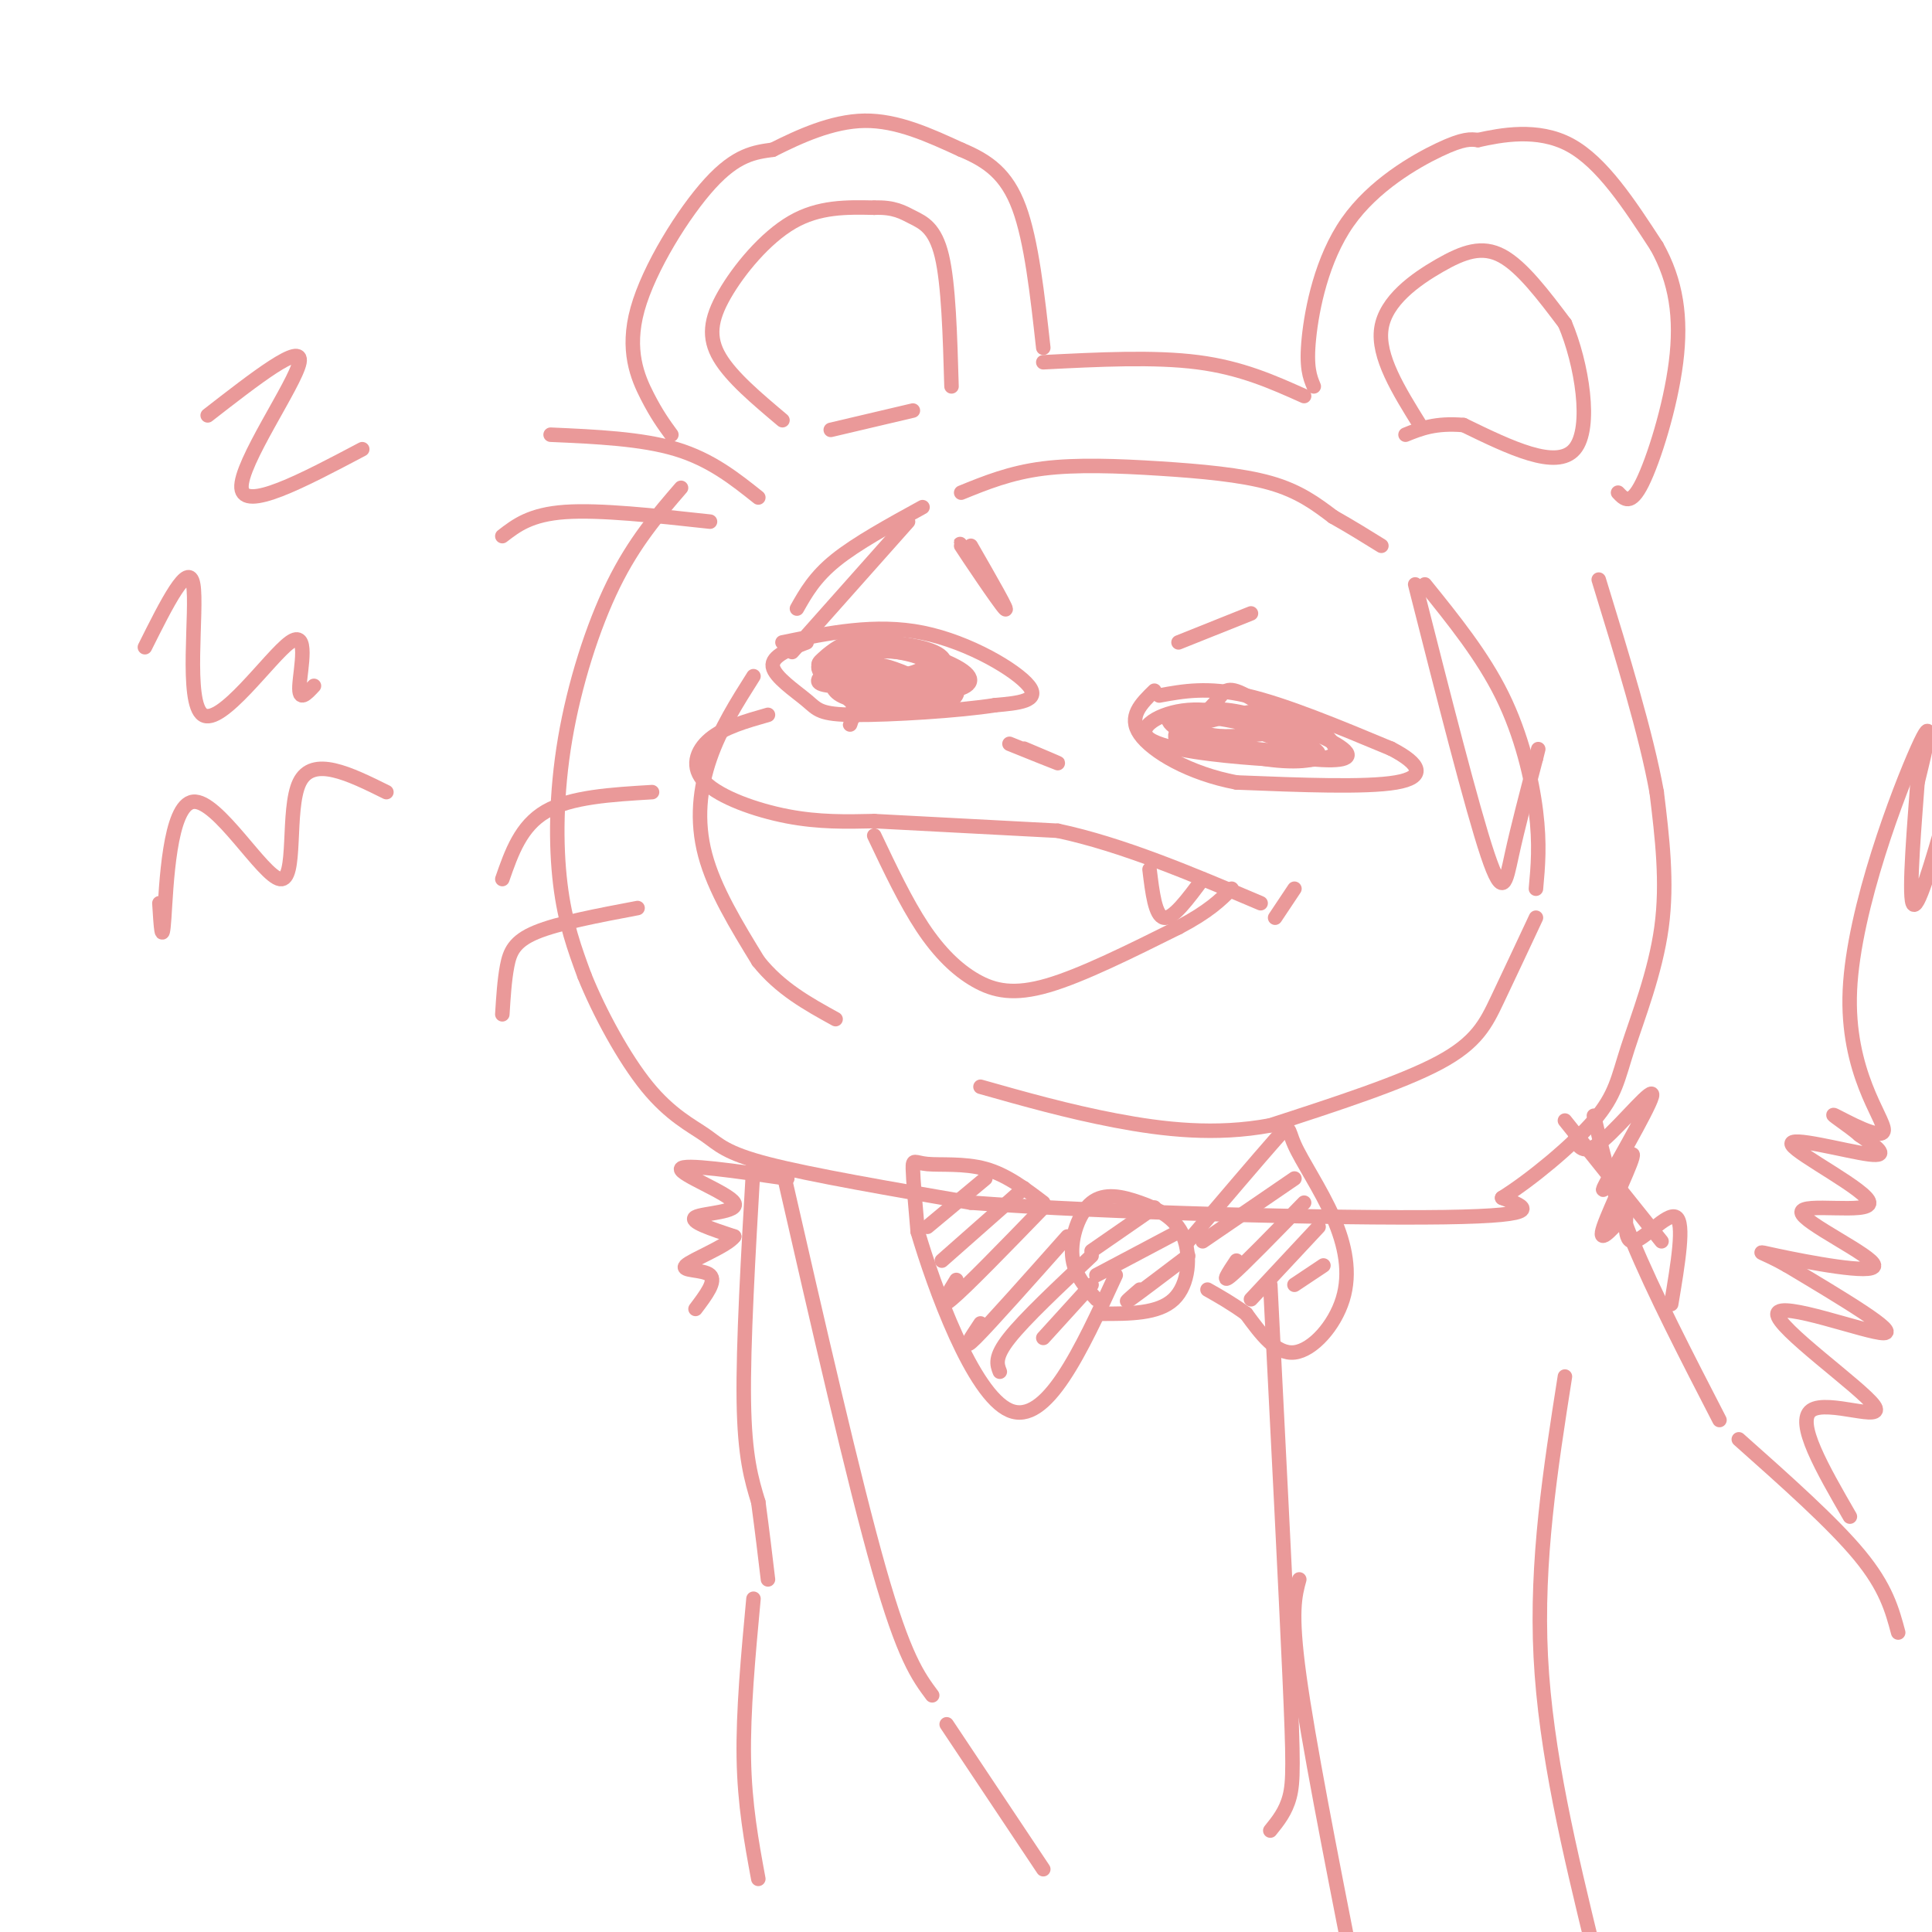 <svg viewBox='0 0 400 400' version='1.1' xmlns='http://www.w3.org/2000/svg' xmlns:xlink='http://www.w3.org/1999/xlink'><g fill='none' stroke='#ea9999' stroke-width='3' stroke-linecap='round' stroke-linejoin='round'><path d='M139,90c-1.518,-2.077 -3.036,-4.155 -5,-8c-1.964,-3.845 -4.375,-9.458 -2,-18c2.375,-8.542 9.536,-20.012 15,-26c5.464,-5.988 9.232,-6.494 13,-7'/><path d='M160,31c5.356,-2.689 12.244,-5.911 19,-6c6.756,-0.089 13.378,2.956 20,6'/><path d='M199,31c5.556,2.311 9.444,5.089 12,12c2.556,6.911 3.778,17.956 5,29'/><path d='M162,87c-5.292,-4.452 -10.583,-8.905 -13,-13c-2.417,-4.095 -1.958,-7.833 1,-13c2.958,-5.167 8.417,-11.762 14,-15c5.583,-3.238 11.292,-3.119 17,-3'/><path d='M181,43c4.107,-0.167 5.875,0.917 8,2c2.125,1.083 4.607,2.167 6,8c1.393,5.833 1.696,16.417 2,27'/><path d='M216,75c11.500,-0.583 23.000,-1.167 32,0c9.000,1.167 15.500,4.083 22,7'/><path d='M272,80c-0.810,-1.946 -1.619,-3.893 -1,-10c0.619,-6.107 2.667,-16.375 8,-24c5.333,-7.625 13.952,-12.607 19,-15c5.048,-2.393 6.524,-2.196 8,-2'/><path d='M306,29c4.667,-1.022 12.333,-2.578 19,1c6.667,3.578 12.333,12.289 18,21'/><path d='M343,51c4.048,7.214 5.167,14.750 4,24c-1.167,9.250 -4.619,20.214 -7,25c-2.381,4.786 -3.690,3.393 -5,2'/><path d='M294,88c-4.429,-7.125 -8.857,-14.250 -8,-20c0.857,-5.750 7.000,-10.125 12,-13c5.000,-2.875 8.857,-4.250 13,-2c4.143,2.250 8.571,8.125 13,14'/><path d='M324,67c3.489,8.178 5.711,21.622 2,26c-3.711,4.378 -13.356,-0.311 -23,-5'/><path d='M303,88c-5.833,-0.500 -8.917,0.750 -12,2'/><path d='M172,89c0.000,0.000 17.000,-4.000 17,-4'/><path d='M141,101c-4.845,5.613 -9.690,11.226 -14,20c-4.310,8.774 -8.083,20.708 -10,32c-1.917,11.292 -1.976,21.940 -1,30c0.976,8.060 2.988,13.530 5,19'/><path d='M121,202c3.064,7.612 8.223,17.144 13,23c4.777,5.856 9.171,8.038 12,10c2.829,1.962 4.094,3.703 13,6c8.906,2.297 25.453,5.148 42,8'/><path d='M201,249c27.778,2.089 76.222,3.311 98,3c21.778,-0.311 16.889,-2.156 12,-4'/><path d='M311,248c5.850,-3.643 14.475,-10.750 19,-16c4.525,-5.250 4.949,-8.644 7,-15c2.051,-6.356 5.729,-15.673 7,-25c1.271,-9.327 0.136,-18.663 -1,-28'/><path d='M343,164c-2.167,-12.000 -7.083,-28.000 -12,-44'/><path d='M162,133c9.644,-1.978 19.289,-3.956 29,-2c9.711,1.956 19.489,7.844 22,11c2.511,3.156 -2.244,3.578 -7,4'/><path d='M206,146c-7.179,1.158 -21.625,2.053 -29,2c-7.375,-0.053 -7.678,-1.053 -10,-3c-2.322,-1.947 -6.663,-4.842 -7,-7c-0.337,-2.158 3.332,-3.579 7,-5'/><path d='M181,133c-2.500,8.417 -5.000,16.833 -5,17c0.000,0.167 2.500,-7.917 5,-16'/><path d='M240,144c5.000,-0.917 10.000,-1.833 18,0c8.000,1.833 19.000,6.417 30,11'/><path d='M288,155c6.356,3.267 7.244,5.933 1,7c-6.244,1.067 -19.622,0.533 -33,0'/><path d='M256,162c-9.711,-1.822 -17.489,-6.378 -20,-10c-2.511,-3.622 0.244,-6.311 3,-9'/><path d='M183,132c-3.262,9.065 -6.524,18.131 -6,16c0.524,-2.131 4.833,-15.458 5,-16c0.167,-0.542 -3.810,11.702 -5,14c-1.190,2.298 0.405,-5.351 2,-13'/><path d='M179,133c-0.370,1.405 -2.295,11.417 -3,12c-0.705,0.583 -0.189,-8.264 4,-11c4.189,-2.736 12.051,0.638 12,3c-0.051,2.362 -8.014,3.713 -12,3c-3.986,-0.713 -3.996,-3.489 -3,-5c0.996,-1.511 2.998,-1.755 5,-2'/><path d='M182,133c3.867,-0.008 11.036,0.971 13,3c1.964,2.029 -1.276,5.108 -7,6c-5.724,0.892 -13.932,-0.405 -17,-2c-3.068,-1.595 -0.998,-3.490 1,-5c1.998,-1.510 3.922,-2.637 9,-2c5.078,0.637 13.310,3.037 14,5c0.690,1.963 -6.160,3.490 -11,4c-4.840,0.510 -7.668,0.003 -9,-1c-1.332,-1.003 -1.166,-2.501 -1,-4'/><path d='M174,137c1.718,-1.332 6.513,-2.662 12,-2c5.487,0.662 11.667,3.314 11,5c-0.667,1.686 -8.180,2.404 -14,2c-5.820,-0.404 -9.945,-1.929 -12,-3c-2.055,-1.071 -2.040,-1.688 0,-3c2.040,-1.312 6.103,-3.321 11,-3c4.897,0.321 10.626,2.971 14,5c3.374,2.029 4.393,3.437 0,4c-4.393,0.563 -14.196,0.282 -24,0'/><path d='M172,142c-4.128,-0.442 -2.449,-1.547 -1,-3c1.449,-1.453 2.666,-3.256 6,-4c3.334,-0.744 8.784,-0.431 13,1c4.216,1.431 7.200,3.979 8,6c0.800,2.021 -0.582,3.516 -5,4c-4.418,0.484 -11.871,-0.041 -16,-1c-4.129,-0.959 -4.932,-2.351 -5,-5c-0.068,-2.649 0.600,-6.555 6,-7c5.400,-0.445 15.531,2.573 20,5c4.469,2.427 3.277,4.265 -1,5c-4.277,0.735 -11.638,0.368 -19,0'/><path d='M178,143c-3.812,-0.699 -3.840,-2.445 -3,-4c0.840,-1.555 2.550,-2.919 5,-4c2.450,-1.081 5.642,-1.879 8,-1c2.358,0.879 3.883,3.434 5,5c1.117,1.566 1.825,2.141 0,3c-1.825,0.859 -6.184,2.000 -9,1c-2.816,-1.000 -4.090,-4.143 -3,-5c1.090,-0.857 4.545,0.571 8,2'/><path d='M189,140c0.000,0.167 -4.000,-0.417 -8,-1'/><path d='M261,152c-4.075,0.395 -8.150,0.790 -11,0c-2.850,-0.790 -4.474,-2.764 -3,-4c1.474,-1.236 6.047,-1.735 12,0c5.953,1.735 13.286,5.702 11,7c-2.286,1.298 -14.192,-0.074 -21,-2c-6.808,-1.926 -8.516,-4.408 -6,-5c2.516,-0.592 9.258,0.704 16,2'/><path d='M259,150c6.117,1.530 13.410,4.356 14,6c0.590,1.644 -5.524,2.105 -12,1c-6.476,-1.105 -13.314,-3.776 -14,-6c-0.686,-2.224 4.780,-4.002 12,-3c7.220,1.002 16.193,4.784 19,7c2.807,2.216 -0.552,2.866 -8,2c-7.448,-0.866 -18.985,-3.247 -22,-5c-3.015,-1.753 2.493,-2.876 8,-4'/><path d='M256,148c3.472,-0.937 8.151,-1.279 12,0c3.849,1.279 6.869,4.177 8,6c1.131,1.823 0.375,2.569 -2,3c-2.375,0.431 -6.367,0.547 -14,0c-7.633,-0.547 -18.906,-1.757 -22,-4c-3.094,-2.243 1.989,-5.517 8,-6c6.011,-0.483 12.948,1.826 18,4c5.052,2.174 8.220,4.211 4,5c-4.220,0.789 -15.829,0.328 -21,-1c-5.171,-1.328 -3.906,-3.522 -2,-5c1.906,-1.478 4.453,-2.239 7,-3'/><path d='M252,147c4.110,0.519 10.883,3.315 14,5c3.117,1.685 2.576,2.259 1,3c-1.576,0.741 -4.187,1.649 -8,1c-3.813,-0.649 -8.828,-2.856 -10,-5c-1.172,-2.144 1.500,-4.224 3,-6c1.500,-1.776 1.827,-3.247 6,-1c4.173,2.247 12.192,8.214 13,10c0.808,1.786 -5.596,-0.607 -12,-3'/><path d='M201,113c4.111,7.156 8.222,14.311 7,13c-1.222,-1.311 -7.778,-11.089 -9,-13c-1.222,-1.911 2.889,4.044 7,10'/><path d='M244,133c0.000,0.000 15.000,-6.000 15,-6'/><path d='M156,140c-3.444,5.444 -6.889,10.889 -9,17c-2.111,6.111 -2.889,12.889 -1,20c1.889,7.111 6.444,14.556 11,22'/><path d='M157,199c4.500,5.667 10.250,8.833 16,12'/><path d='M159,148c-4.560,1.298 -9.119,2.595 -12,5c-2.881,2.405 -4.083,5.917 -1,9c3.083,3.083 10.452,5.738 17,7c6.548,1.262 12.274,1.131 18,1'/><path d='M181,170c9.333,0.500 23.667,1.250 38,2'/><path d='M219,172c13.333,2.833 27.667,8.917 42,15'/><path d='M264,190c0.000,0.000 4.000,-6.000 4,-6'/><path d='M165,126c1.833,-3.250 3.667,-6.500 8,-10c4.333,-3.500 11.167,-7.250 18,-11'/><path d='M199,102c5.077,-2.065 10.155,-4.131 17,-5c6.845,-0.869 15.458,-0.542 24,0c8.542,0.542 17.012,1.298 23,3c5.988,1.702 9.494,4.351 13,7'/><path d='M276,107c3.833,2.167 6.917,4.083 10,6'/><path d='M295,121c5.978,7.400 11.956,14.800 16,23c4.044,8.200 6.156,17.200 7,24c0.844,6.800 0.422,11.400 0,16'/><path d='M318,190c-2.822,6.022 -5.644,12.044 -8,17c-2.356,4.956 -4.244,8.844 -12,13c-7.756,4.156 -21.378,8.578 -35,13'/><path d='M263,233c-11.311,2.111 -22.089,0.889 -32,-1c-9.911,-1.889 -18.956,-4.444 -28,-7'/><path d='M157,103c-4.917,-3.917 -9.833,-7.833 -17,-10c-7.167,-2.167 -16.583,-2.583 -26,-3'/><path d='M147,108c-11.417,-1.250 -22.833,-2.500 -30,-2c-7.167,0.500 -10.083,2.750 -13,5'/><path d='M135,164c-8.417,0.500 -16.833,1.000 -22,4c-5.167,3.000 -7.083,8.500 -9,14'/><path d='M132,188c-8.222,1.556 -16.444,3.111 -21,5c-4.556,1.889 -5.444,4.111 -6,7c-0.556,2.889 -0.778,6.444 -1,10'/><path d='M293,121c5.889,23.200 11.778,46.400 15,56c3.222,9.600 3.778,5.600 5,0c1.222,-5.600 3.111,-12.800 5,-20'/><path d='M318,157c0.833,-3.333 0.417,-1.667 0,0'/><path d='M188,108c0.000,0.000 -24.000,27.000 -24,27'/><path d='M156,241c-1.083,18.667 -2.167,37.333 -2,49c0.167,11.667 1.583,16.333 3,21'/><path d='M157,311c0.833,6.167 1.417,11.083 2,16'/><path d='M162,242c7.417,32.417 14.833,64.833 20,83c5.167,18.167 8.083,22.083 11,26'/><path d='M156,331c-1.083,11.667 -2.167,23.333 -2,33c0.167,9.667 1.583,17.333 3,25'/><path d='M263,266c1.600,31.578 3.200,63.156 4,81c0.800,17.844 0.800,21.956 0,25c-0.800,3.044 -2.400,5.022 -4,7'/><path d='M196,357c0.000,0.000 20.000,30.000 20,30'/><path d='M269,327c-0.917,3.333 -1.833,6.667 0,20c1.833,13.333 6.417,36.667 11,60'/><path d='M324,285c-3.000,19.083 -6.000,38.167 -5,58c1.000,19.833 6.000,40.417 11,61'/><path d='M324,232c0.000,0.000 20.000,25.000 20,25'/><path d='M330,231c1.833,7.750 3.667,15.500 8,26c4.333,10.500 11.167,23.750 18,37'/><path d='M360,298c9.750,8.667 19.500,17.333 25,24c5.500,6.667 6.750,11.333 8,16'/><path d='M216,249c-3.810,-2.893 -7.619,-5.786 -12,-7c-4.381,-1.214 -9.333,-0.750 -12,-1c-2.667,-0.250 -3.048,-1.214 -3,1c0.048,2.214 0.524,7.607 1,13'/><path d='M190,255c3.400,11.489 11.400,33.711 19,37c7.600,3.289 14.800,-12.356 22,-28'/><path d='M192,254c0.000,0.000 12.000,-10.000 12,-10'/><path d='M195,261c0.000,0.000 17.000,-15.000 17,-15'/><path d='M198,265c-2.000,3.250 -4.000,6.500 -1,4c3.000,-2.500 11.000,-10.750 19,-19'/><path d='M203,274c-2.000,3.000 -4.000,6.000 -1,3c3.000,-3.000 11.000,-12.000 19,-21'/><path d='M207,284c-0.583,-1.500 -1.167,-3.000 2,-7c3.167,-4.000 10.083,-10.500 17,-17'/><path d='M216,277c0.000,0.000 10.000,-11.000 10,-11'/><path d='M227,269c-2.334,-2.588 -4.668,-5.177 -5,-9c-0.332,-3.823 1.336,-8.881 4,-11c2.664,-2.119 6.322,-1.300 10,0c3.678,1.300 7.375,3.081 9,7c1.625,3.919 1.179,9.977 -2,13c-3.179,3.023 -9.089,3.012 -15,3'/><path d='M226,259c0.000,0.000 13.000,-9.000 13,-9'/><path d='M227,264c0.000,0.000 17.000,-9.000 17,-9'/><path d='M236,267c-1.833,1.583 -3.667,3.167 -2,2c1.667,-1.167 6.833,-5.083 12,-9'/><path d='M246,257c7.364,-8.645 14.728,-17.290 18,-21c3.272,-3.710 2.451,-2.486 4,1c1.549,3.486 5.467,9.233 8,15c2.533,5.767 3.682,11.553 2,17c-1.682,5.447 -6.195,10.556 -10,11c-3.805,0.444 -6.903,-3.778 -10,-8'/><path d='M258,272c-3.000,-2.167 -5.500,-3.583 -8,-5'/><path d='M249,257c0.000,0.000 19.000,-13.000 19,-13'/><path d='M256,261c-1.667,2.500 -3.333,5.000 -1,3c2.333,-2.000 8.667,-8.500 15,-15'/><path d='M259,269c0.000,0.000 14.000,-15.000 14,-15'/><path d='M268,266c0.000,0.000 6.000,-4.000 6,-4'/><path d='M383,314c-5.667,-9.815 -11.333,-19.630 -8,-22c3.333,-2.370 15.667,2.705 13,-1c-2.667,-3.705 -20.333,-16.190 -20,-19c0.333,-2.810 18.667,4.054 22,4c3.333,-0.054 -8.333,-7.027 -20,-14'/><path d='M370,262c-5.089,-2.925 -7.813,-3.238 -2,-2c5.813,1.238 20.162,4.028 20,2c-0.162,-2.028 -14.836,-8.872 -15,-11c-0.164,-2.128 14.183,0.461 14,-2c-0.183,-2.461 -14.895,-9.970 -16,-12c-1.105,-2.030 11.399,1.420 16,2c4.601,0.580 1.301,-1.710 -2,-4'/><path d='M385,235c-2.222,-1.958 -6.778,-4.853 -5,-4c1.778,0.853 9.889,5.456 10,3c0.111,-2.456 -7.778,-11.969 -7,-29c0.778,-17.031 10.222,-41.580 14,-50c3.778,-8.420 1.889,-0.710 0,7'/><path d='M397,162c-0.533,7.489 -1.867,22.711 -1,25c0.867,2.289 3.933,-8.356 7,-19'/><path d='M30,134c4.534,-9.078 9.069,-18.156 10,-13c0.931,5.156 -1.740,24.547 2,27c3.740,2.453 13.892,-12.032 18,-15c4.108,-2.968 2.174,5.581 2,9c-0.174,3.419 1.413,1.710 3,0'/><path d='M33,187c0.285,4.633 0.571,9.266 1,3c0.429,-6.266 1.002,-23.432 6,-24c4.998,-0.568 14.423,15.463 18,16c3.577,0.537 1.308,-14.418 4,-20c2.692,-5.582 10.346,-1.791 18,2'/><path d='M43,86c9.911,-7.711 19.822,-15.422 19,-11c-0.822,4.422 -12.378,20.978 -12,26c0.378,5.022 12.689,-1.489 25,-8'/><path d='M209,154c4.750,1.917 9.500,3.833 10,4c0.500,0.167 -3.250,-1.417 -7,-3'/><path d='M238,180c0.583,4.833 1.167,9.667 3,10c1.833,0.333 4.917,-3.833 8,-8'/><path d='M326,236c1.037,1.685 2.074,3.371 6,0c3.926,-3.371 10.743,-11.798 10,-9c-0.743,2.798 -9.044,16.822 -10,19c-0.956,2.178 5.435,-7.491 6,-7c0.565,0.491 -4.696,11.140 -6,15c-1.304,3.860 1.348,0.930 4,-2'/><path d='M336,252c0.931,-1.611 1.260,-4.638 1,-3c-0.260,1.638 -1.108,7.941 1,8c2.108,0.059 7.174,-6.126 9,-5c1.826,1.126 0.413,9.563 -1,18'/><path d='M163,244c-10.827,-1.571 -21.655,-3.143 -22,-2c-0.345,1.143 9.792,5.000 11,7c1.208,2.000 -6.512,2.143 -8,3c-1.488,0.857 3.256,2.429 8,4'/><path d='M152,256c-1.357,1.940 -8.750,4.792 -10,6c-1.250,1.208 3.643,0.774 5,2c1.357,1.226 -0.821,4.113 -3,7'/><path d='M181,173c3.268,6.887 6.536,13.774 10,19c3.464,5.226 7.125,8.792 11,11c3.875,2.208 7.964,3.060 15,1c7.036,-2.060 17.018,-7.030 27,-12'/><path d='M244,192c6.333,-3.333 8.667,-5.667 11,-8'/></g>
</svg>